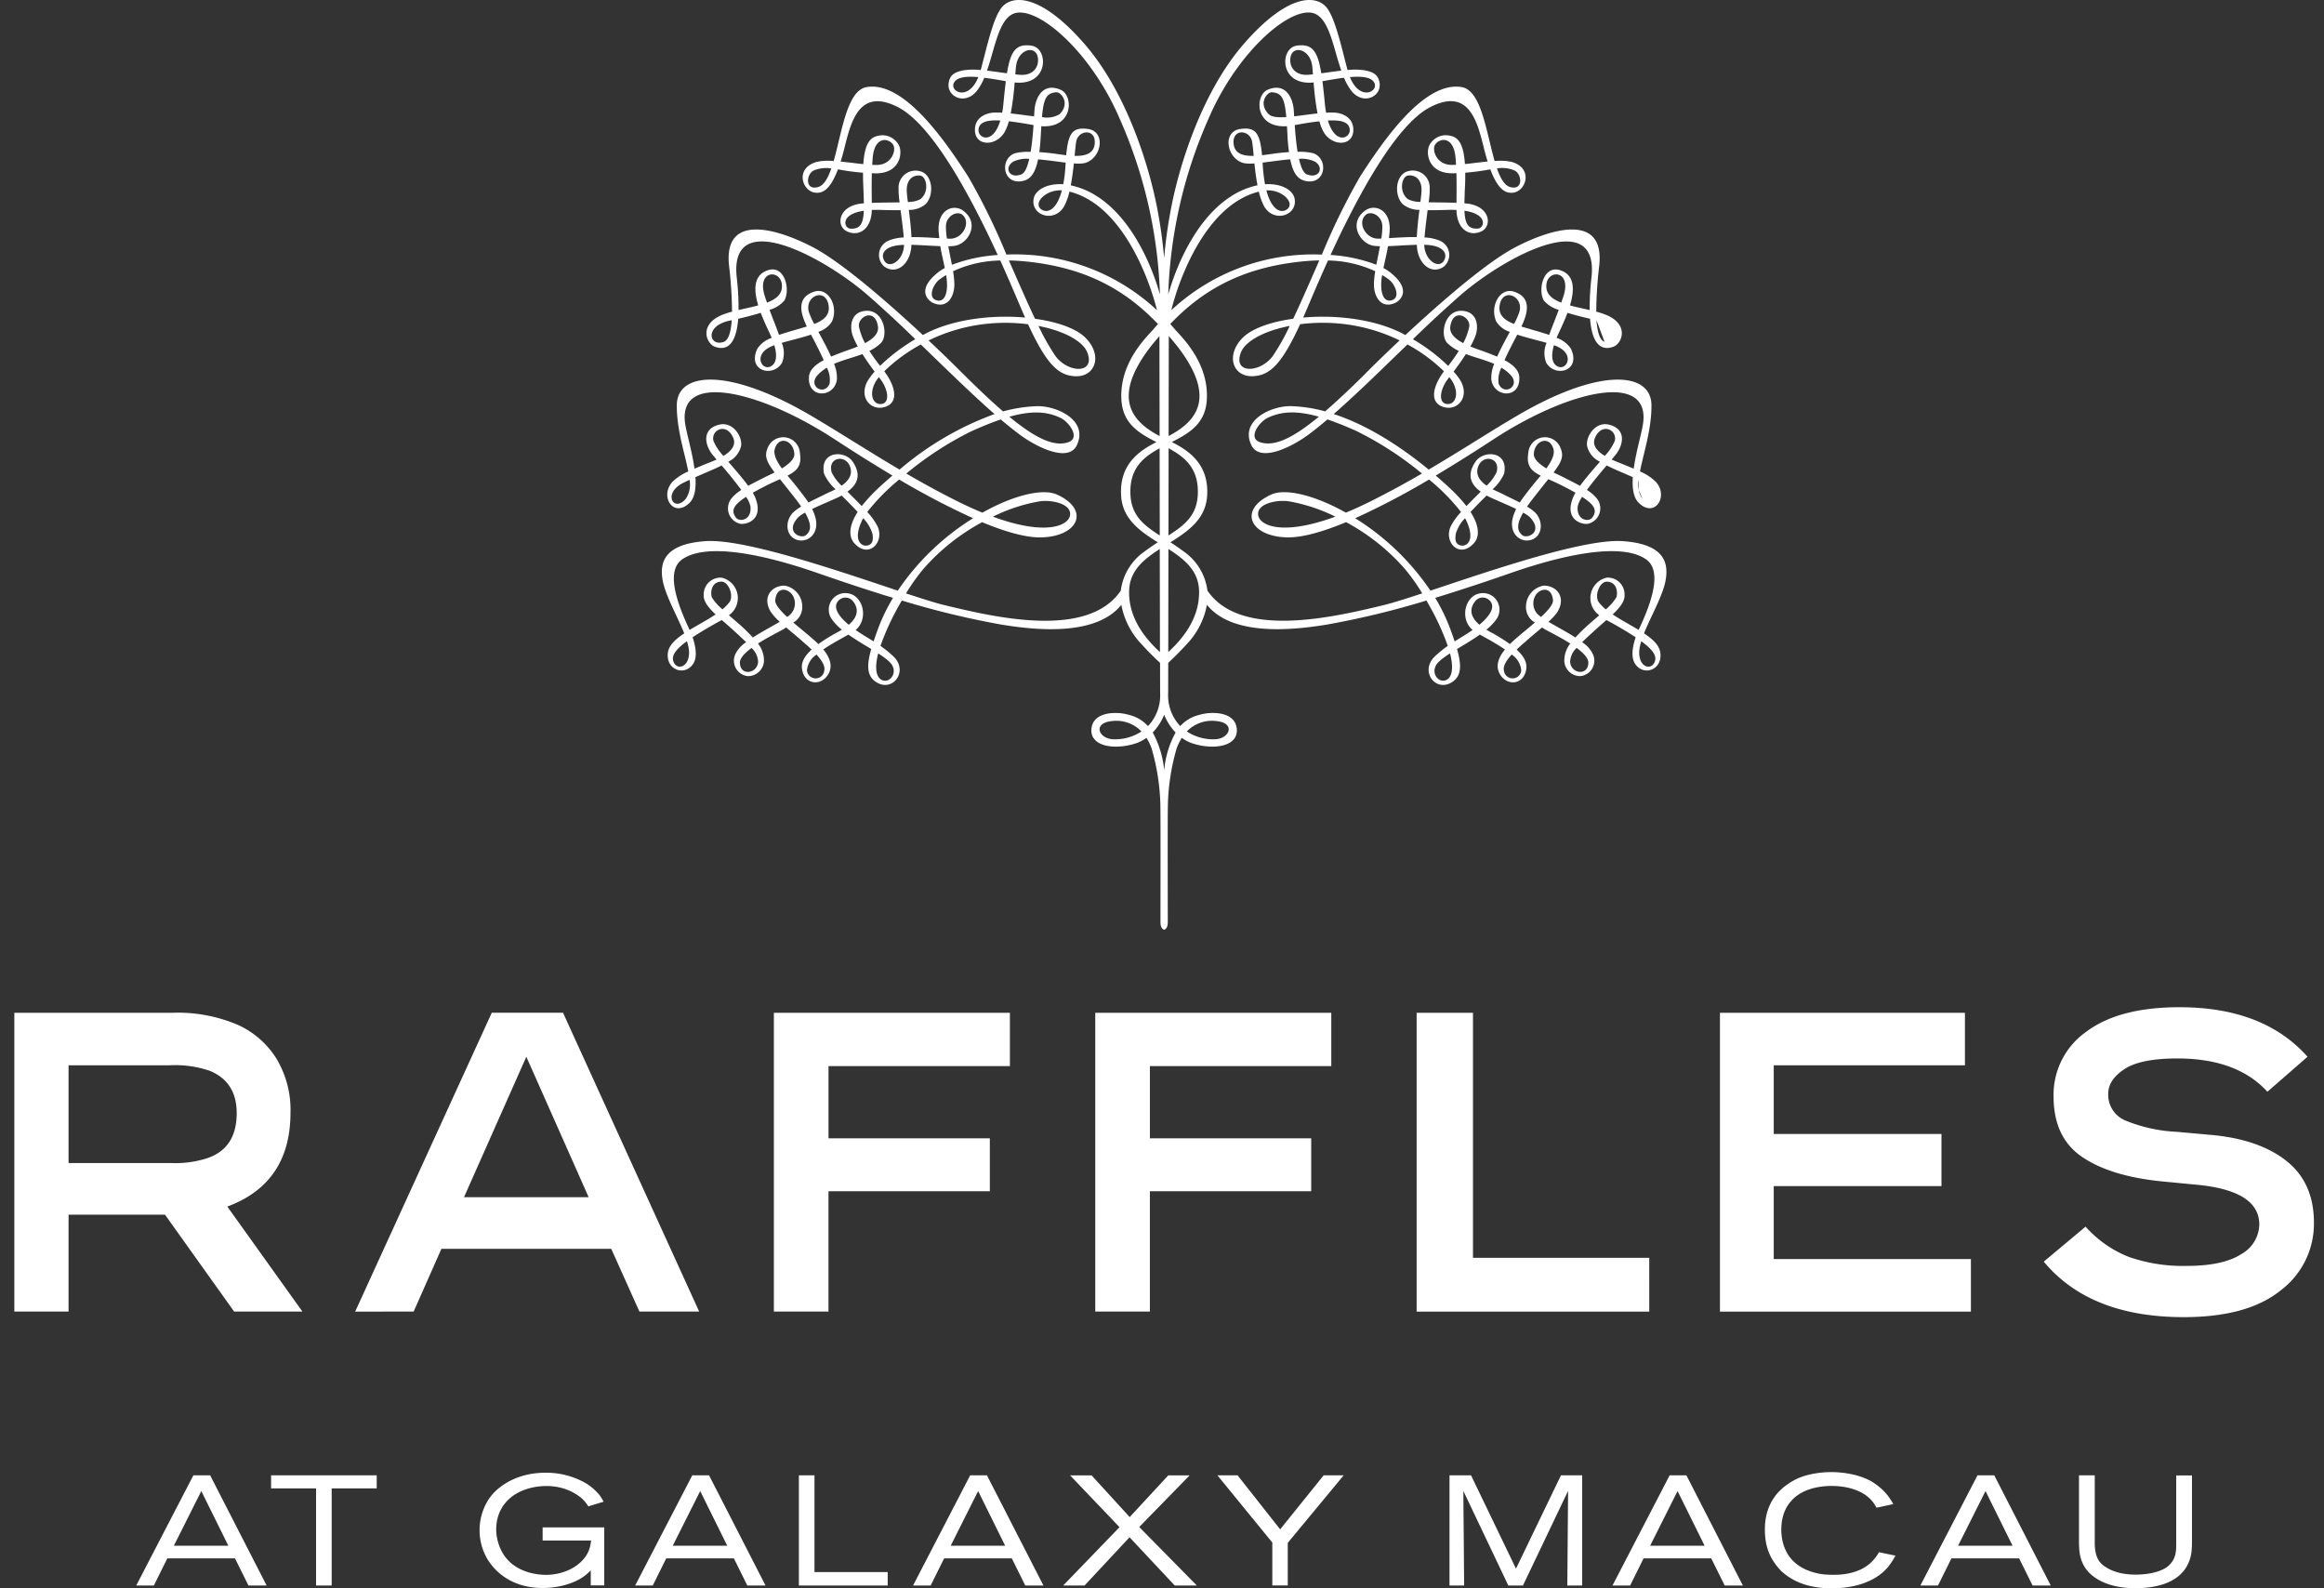 <svg width="120" height="82" viewBox="0 0 120 82" fill="none" xmlns="http://www.w3.org/2000/svg"><rect x="0" y="0" width="120" height="82" fill="#333333" stroke="none"/><g clip-path="url(#a)" fill-rule="evenodd" clip-rule="evenodd" fill="#fff"><path d="M74.467 30.291c3.112-1.038 7.445-2.483 9.327-2.353 2.166.15 2.374 1.133 2.207 2.038-.097.52-.396 1.155-.689 1.778-.152.324-.302.645-.423.944.444.295.781.605.839.98.141.92-.895 1.266-1.318.563-.19-.315-.125-.832.048-1.341a19 19 0 0 0-1.51-.888l-.178.156q-.247.212-.504.449l-.085.079c-.186.172-.346.32-.488.458.238.15.43.362.555.615a.805.805 0 0 1-.29 1.013.8.8 0 0 1-.359.124.82.82 0 0 1-.825-.763c-.009-.333.1-.658.308-.918-.365-.233-.762-.443-1.042-.592a6 6 0 0 1-.326-.178l-.04-.028-.049-.034c-.118.102-.239.203-.354.3-.18.151-.348.292-.472.407l-.037.032c-.108.093-.277.238-.45.404.516.473.536.805.487 1.064-.153.787-1.044.83-1.384.143-.198-.409-.016-.833.293-1.212a12 12 0 0 0-1-.603l-.294-.166c-.338.24-.71.464-1.058.672l-.122.073c.224.785.25 1.356-.217 1.682-.869.611-1.76-.542-.901-1.327q.301-.281.638-.517-.377-1.07-.938-2.057l-.16-.285a44 44 0 0 1-5.049 1.226c-2.717.466-5.174.378-6.287-1.005a4 4 0 0 1-.984 1.97c-.443.488-.81.838-1.014 1.028l-.004 1.567a2.3 2.3 0 0 0 .625 1.697c.259-.285.597-.485.971-.575.62-.194 1.837-.187 1.944.684.122.98-1.258 1.134-2.314.774a2 2 0 0 1-.52-.276 2.6 2.6 0 0 0-.273.56c-.262.903-.41 1.834-.444 2.774v.018c-.007.231-.018.592-.008 6.159.002.27-.104.373-.188.396-.086-.023-.191-.125-.19-.396.008-5.603-.001-5.932-.008-6.163v-.014a11.5 11.5 0 0 0-.445-2.774 2.7 2.7 0 0 0-.273-.56 2 2 0 0 1-.522.276c-1.052.36-2.433.206-2.312-.774.107-.87 1.324-.878 1.944-.684.375.09.713.29.972.575a2.3 2.3 0 0 0 .627-1.697s-.003-.596-.004-1.567c-.206-.19-.573-.54-1.016-1.027a4 4 0 0 1-.984-1.97c-1.112 1.382-3.571 1.47-6.286 1.004a44 44 0 0 1-5.048-1.226l-.021.036q-.073.124-.142.249a13 13 0 0 0-.94 2.057q.338.237.642.517c.86.785-.032 1.938-.901 1.327-.469-.326-.441-.897-.217-1.682l-.09-.054c-.357-.213-.74-.443-1.089-.69l-.264.147c-.32.178-.699.389-1.032.62.31.38.491.805.291 1.213-.337.686-1.227.644-1.38-.143-.05-.259-.032-.59.486-1.064a11 11 0 0 0-.429-.386l-.057-.05a16 16 0 0 0-.457-.393c-.12-.1-.247-.207-.371-.314l-.09.062c-.059.038-.177.1-.329.18-.28.148-.675.358-1.038.59.209.26.318.585.309.918a.824.824 0 0 1-.828.764.8.8 0 0 1-.647-1.138c.125-.252.317-.465.555-.614-.123-.12-.26-.248-.416-.393l-.156-.145q-.246-.224-.48-.428l-.203-.177a19 19 0 0 0-1.509.888c.173.509.238 1.026.047 1.341-.423.703-1.457.358-1.32-.564.059-.374.397-.684.84-.978-.12-.3-.271-.622-.423-.946-.292-.623-.59-1.257-.687-1.777-.168-.905.041-1.887 2.206-2.038 1.887-.13 6.24 1.323 9.351 2.361l.58.194a12.9 12.9 0 0 1 3.889-3.738 40 40 0 0 1-3.817-1.998c-.61.497-1.163 1.06-1.65 1.677q.335.345.55.777c.335.81-.493 1.652-1.223.825-.239-.27-.343-.79.18-1.605a25 25 0 0 0-.689-.71l-.14-.14c-.11.069-.373.183-.684.319-.266.116-.568.247-.838.378q.12.241.184.503c.171.779-.394 1.23-.924 1.102-.602-.147-.707-.937-.25-1.415q.193-.182.424-.314l-.045-.066-.117-.165c-.292-.38-.541-.692-.752-.956l-.182-.229-.083.038c-.22.099-.469.21-.743.354-.22.111-.406.212-.575.31q.073.123.129.255c.443 1.11-.41 1.39-.761 1.35a.814.814 0 0 1-.636-.952.8.8 0 0 1 .18-.377c.14-.166.308-.308.494-.421a23 23 0 0 0-1.016-1.265c-.267.135-.568.264-.884.4l-.469.203c.036.559-.027 1.05-.3 1.323-.837.825-1.575-.347-.877-1.09.234-.223.508-.402.807-.526a18 18 0 0 0-.198-.875c-.189-.776-.403-1.656-.394-2.55.019-1.733 2.675-1.949 6.91.533.732.43 1.463.882 2.214 1.348.765.473 1.55.96 2.378 1.448a15.9 15.9 0 0 1 4.904-2.868c-1.003-.876-2.098-1.936-3.196-3.001l-.61-.59a8.5 8.5 0 0 0-1.888 1.383c.557.739.774 1.586.065 1.832-.728.256-1.41-.466-.922-1.337q.157-.256.36-.477a15 15 0 0 1-.632-.906c-.2.075-.405.14-.611.204-.288.09-.578.182-.852.302.107.249.157.518.148.788-.1.957-1.51 1.047-1.445-.108.022-.387.371-.664.764-.873a25 25 0 0 0-.658-1.316c-.301.099-.63.186-.944.27-.198.052-.39.103-.567.154.14.326.145.694.016 1.025-.457.784-1.826.438-1.272-.73.18-.26.438-.455.737-.554a1 1 0 0 1-.04-.099l-.104-.225a13 13 0 0 1-.42-.967 16 16 0 0 1-1.164.305c-.118 1.492-.7 1.634-1.213 1.442-.427-.16-.817-1.1.313-1.612q.282-.12.581-.195a22 22 0 0 0-.157-2.398c-.282-2.743 2.537-1.861 4.303-.946 1.532.792 3.977 2.94 5.709 4.55q.048-.023.094-.05l.107-.057c1.454-.727 3.407-.943 5.077-.795q-.093-.206-.188-.43l-.164-.384c-.217-.51-.536-1.262-.93-2.132a6 6 0 0 0-2.439.555q.056.322.068.65c.007.68-.381 1.317-1.11.98-.224-.104-.9-.66.293-1.591a2 2 0 0 1 .323-.204q-.035-.17-.074-.345c-.056-.25-.113-.51-.16-.786a28 28 0 0 1-.68-.033c-.275-.015-.553-.03-.812-.036l-.002.06q-.002.053-.007.102c-.098.88-.782 1.394-1.391.96a.797.797 0 0 1 .206-1.33c.254-.107.526-.165.801-.171-.03-.391-.1-.916-.164-1.403v-.007a22 22 0 0 1-1.059-.014 6 6 0 0 0-.429.004v.027q-.001.068-.005.116c-.087.948-.748 1.238-1.305.948-.542-.283-.422-1.306.804-1.425l.037-.004.06-.006q-.004-.297-.02-.659l-.013-.356c-.01-.205-.01-.39-.01-.564a12 12 0 0 1-1.295-.174c-.426 1.131-.842 1.24-1.17 1.205-.682-.074-1.063-1.262.066-1.588.29-.063.589-.078.884-.046.09-.314.173-.66.257-1.01.311-1.297.64-2.67 1.44-2.807 1.9-.325 3.987 2.658 5.251 4.623a33.5 33.5 0 0 1 1.971 4.023 10.74 10.74 0 0 1 7.774 2.87c-.409-1.67-1.82-5.453-4.521-6.12a3 3 0 0 1-.27.753c-.497.88-1.74.485-1.575-.393.082-.437.677-.796 1.527-.74a7 7 0 0 0 .113-.948l.008-.114q0-.028.004-.055l-.424-.054a22 22 0 0 0-1-.116c-.17.829-.465 1.087-.903 1.136-.95.101-1.063-1.177-.292-1.45.265-.062.538-.087.81-.072.076-.452.12-.956.15-1.381q-.726-.135-1.275-.198a2.4 2.4 0 0 1-.24.594c-.469.736-1.563.696-1.51-.217.042-.697.776-.819.971-.825q.207-.008.434.006c.026-.136.046-.281.062-.444q.064-.677.127-1.182a20 20 0 0 0-1.113-.179q-.143.357-.372.664c-.62.788-1.577.305-1.466-.393.06-.398.27-.554.759-.654q.447-.065.896-.015c.055-.206.111-.426.169-.65.258-1.008.542-2.119.913-2.579.493-.613 1.918-.816 4.259 1.862 2.205 2.524 3.368 6.369 3.78 8.549q.24 1.255.35 2.53a24 24 0 0 1 .349-2.53c.41-2.18 1.574-6.025 3.779-8.549C66.58-.429 68.005-.226 68.499.387c.372.462.657 1.578.916 2.589.056.22.112.437.166.64.297-.034.598-.028.894.015.49.1.699.256.76.654.108.698-.846 1.18-1.467.393a3 3 0 0 1-.37-.664c-.358.044-.738.111-1.114.179q.064.506.128 1.182.02.223.062.444.226-.013.432-.006c.198.006.928.128.972.825.054.913-1.042.953-1.51.217a2.4 2.4 0 0 1-.24-.592q-.548.06-1.274.196c.029.424.073.929.148 1.38.273-.014.546.01.81.073.773.273.662 1.551-.29 1.45-.437-.05-.735-.307-.901-1.136-.33.027-.68.073-1.012.117l-.414.053.01.17q.03.476.114.947c.851-.056 1.444.303 1.528.74.166.878-1.077 1.273-1.576.393a3 3 0 0 1-.269-.752c-2.702.666-4.115 4.45-4.52 6.12a10.75 10.75 0 0 1 7.774-2.87 34 34 0 0 1 1.97-4.024c1.263-1.965 3.348-4.948 5.254-4.623.794.137 1.123 1.503 1.435 2.797.085.354.169.703.26 1.02.295-.032.593-.016.883.046 1.13.326.746 1.514.066 1.588-.33.035-.745-.074-1.172-1.205q-.642.122-1.295.174a12 12 0 0 1-.018.828q-.016.418-.024.75l.061.007.036.003c1.228.12 1.347 1.143.807 1.426-.56.29-1.221 0-1.307-.948q-.004-.04-.005-.095l-.001-.048a6 6 0 0 0-.43-.005l-.086.003c-.377.01-.696.018-.974.012l-.035.277a25 25 0 0 0-.127 1.133c.275.007.546.065.8.172a.794.794 0 0 1 .205 1.328c-.608.435-1.29-.078-1.39-.959a2 2 0 0 1-.008-.162 24 24 0 0 0-.815.036c-.232.013-.462.026-.677.033-.048.285-.108.553-.166.81l-.07.32q.171.088.325.205c1.192.93.517 1.487.294 1.59-.729.338-1.118-.3-1.108-.98q.009-.327.066-.65a6 6 0 0 0-2.439-.554 97 97 0 0 0-.935 2.142l-.16.374q-.078.184-.153.353l-.035.077c1.67-.148 3.624.069 5.076.795q.06.03.113.06l.089.048c1.734-1.61 4.177-3.759 5.711-4.551 1.763-.915 4.582-1.797 4.302.946q-.146 1.195-.157 2.398.297.074.58.195c1.13.512.742 1.452.313 1.612-.511.192-1.094.05-1.213-1.442a16 16 0 0 1-1.165-.305c-.135.36-.293.698-.413.956l-.109.236-.023.057-.016.042c.298.1.556.294.735.553.554 1.169-.815 1.515-1.271.73a1.34 1.34 0 0 1 .017-1.024c-.177-.051-.37-.102-.567-.154-.316-.084-.645-.171-.947-.27l-.028.054c-.192.367-.435.83-.63 1.262.392.209.742.486.764.873.065 1.155-1.341 1.065-1.446.108a1.9 1.9 0 0 1 .15-.788c-.275-.12-.564-.211-.852-.302a12 12 0 0 1-.61-.204c-.21.328-.439.646-.634.906q.206.218.362.477c.489.87-.194 1.593-.923 1.337-.709-.246-.492-1.093.064-1.83a8.4 8.4 0 0 0-1.886-1.386l-.559.54c-1.115 1.082-2.23 2.163-3.248 3.052 1.869.61 3.62 1.811 4.904 2.868a121 121 0 0 0 2.377-1.448c.75-.466 1.481-.919 2.213-1.348 4.237-2.482 6.893-2.266 6.912-.534.008.892-.204 1.77-.392 2.545-.076.312-.148.608-.2.881.3.124.575.302.81.527.693.742-.044 1.914-.88 1.089-.272-.274-.335-.764-.302-1.323q-.247-.109-.486-.212a16 16 0 0 1-.863-.39c-.317.372-.715.847-1.02 1.264.188.111.355.254.496.421a.816.816 0 0 1-.455 1.328c-.352.04-1.206-.238-.76-1.35q.054-.132.13-.254a14 14 0 0 0-1.345-.675l-.06-.026q-.101.128-.219.274c-.201.254-.438.552-.714.91q-.053.071-.096.134l-.069.098q.233.13.426.313c.458.479.353 1.268-.25 1.415-.528.129-1.093-.323-.923-1.102a2.3 2.3 0 0 1 .186-.503c-.27-.13-.571-.261-.837-.377-.312-.136-.576-.25-.688-.32l-.133.134a23 23 0 0 0-.697.717c.523.815.42 1.334.18 1.604-.729.827-1.556-.014-1.22-.825.141-.286.327-.547.548-.777a10.6 10.6 0 0 0-1.65-1.677 40 40 0 0 1-3.815 1.998 12.9 12.9 0 0 1 3.886 3.738zm.703-2.731c-.062.38.021.56.284.606.245.044.767-.218.244-1.322a1 1 0 0 0-.051-.09 1.94 1.94 0 0 0-.478.806m2.108-3.183c.216-.773-.733-.942-.958-.27-.142.425.115.739.442.966a2.3 2.3 0 0 0 .516-.696m1.325 3.251c.248.212 1.106-.146.41-.91q-.163-.152-.363-.252c-.415.71-.25.987-.047 1.162m.597-4.2c-.017.274.298.542.647.755.266-.367.451-.727.363-1.015-.215-.698-.965-.432-1.01.26m2.266 2.715c-.074.709.564.837.758.572.256-.355.125-.643-.53-1.063a1.4 1.4 0 0 0-.228.49m.895-3.541c-.17.394.125.705.504.935a2.6 2.6 0 0 0 .518-.781c.128-.566-.676-.959-1.022-.154m2.455 3.16a1.3 1.3 0 0 1-.202-.474zm-.202-.474a1.3 1.3 0 0 1 .004-.515zm.004-.515.056.027zm.056.027q.137.065.271.133zm.142-2.783c.55-2.845-3.584-1.923-7.354.444-.096.06-.248.159-.447.288a87 87 0 0 1-2.88 1.804c.302.259.576.504.804.722q.424.397.781.854c.242-.251.5-.507.74-.746-.37-.263-.817-.742-.272-1.545.415-.614 1.718-.56 1.478.616-.138.309-.34.583-.594.806.123.064.242.117.34.16.08.037.146.067.189.09.067.036.175.089.306.153.166.08.368.178.569.282.134-.21.28-.398.41-.565q.068-.087.127-.166c.114-.146.245-.303.38-.464l.16-.194c-.502-.254-.743-.512-.637-1.18a.865.865 0 0 1 .73-.792.86.86 0 0 1 .931.54c.178.425.072.698-.357 1.268.113.058.219.108.303.147.072.034.13.061.163.08l.219.11c.223.114.458.232.678.355.263-.36.607-.757.926-1.126l.104-.12a1.2 1.2 0 0 1-.665-.822c-.065-.51.443-1.239 1.096-1.099.84.177.858.881.436 1.491-.028.038-.094.117-.182.223l-.079.095c.193.088.376.16.506.21q.076.029.123.049l.264.11.245.102c.072-.518.2-1.059.31-1.517.06-.251.113-.478.149-.663m-1.966-4.37c-.258-.09-.373-.543-.414-1.117zm-.414-1.117q.066.013.13.028zm-7.67 3.034c-.406.522-.532 1.262-.033 1.296.415.028.629-.516.271-1.154a2 2 0 0 0-.166-.234c-.025.03-.053.065-.071.092m.787-1.849c.143-.264.247-.547.31-.84.097-.504-.826-1.022-.976-.023-.056.37.263.65.666.863m1.83 2.1c.28.637 1.131.131.633-.436a2.2 2.2 0 0 0-.492-.397 1.4 1.4 0 0 0-.141.834m.794-3.09q.172-.309.283-.645c.208-.796-.86-1.248-1.021-.338-.094.527.256.794.738.984m2.26 2.196c.44.207.859-.553.076-.98a2 2 0 0 0-.275-.12c-.169.578-.096.96.2 1.1m.23-3.452q.034-.09.064-.185c.462-1.443-1-1.394-.881-.402.044.36.348.58.765.74zm1.509-1.153c.398-3.661-4.433-1.096-6.755.912a67 67 0 0 0-2.466 2.284 9.4 9.4 0 0 1 1.82 1.379q.294-.373.549-.774a2.2 2.2 0 0 1-.59-.403c-.399-.404-.16-1.68.717-1.669.823.014.923.786.727 1.309a4 4 0 0 1-.255.533c.195.08.39.15.558.208.13.046.244.085.327.12l.036.014c.13.05.29.11.46.183.18-.404.41-.83.62-1.216l.035-.065a1.27 1.27 0 0 1-.704-.54c-.342-.778.188-1.764.912-1.535.966.304.684 1.154.423 1.73l-.034.071q.132.04.268.079.156.044.308.092l.157.045c.195.056.446.129.701.217q.106-.29.237-.623.124-.317.257-.671a1.6 1.6 0 0 1-.764-.473c-.348-.588.003-2.016 1.01-1.503.594.304.55 1.027.336 1.746.236.066.487.122.736.177q.142.03.28.063-.005-.849.094-1.69M76.32 11.8c-.53.042-.677-.277-.702-.921 1.244.184 1.022.896.702.921m1.684-2.136c.672.163.578-.701.185-.869a1.64 1.64 0 0 0-.894-.1c.182.518.398.897.709.969M71.92 15.48c.38-.162.12-.817-.23-1.068a5 5 0 0 0-.32-.213l-.012.06-.014.078c-.108.87.143 1.325.576 1.143m-1.379-4.401c-.476.367-.055 1.261.64 1.242l.09-.003.054-.003a4 4 0 0 0 .052-.647c-.014-.513-.555-.804-.836-.59m2.16-.795c.2.098.42.146.643.139.024-.193.044-.37.055-.508.047-.713-.392-.904-.706-.85-.317.054-.48.84.008 1.22m1.913 3.039c.067-.226-.055-.544-.685-.653a3 3 0 0 0-.39-.031c.029.88.884 1.341 1.075.684m2-5.708c-.34-1.36-.773-3.101-2.754-2.09-1.834.939-3.856 4.81-5.157 7.637.809.05 1.606.22 2.364.506q.041-.216.087-.436.053-.264.102-.52a4 4 0 0 1-.302-.02c-.717-.087-1.365-1.16-.468-1.82.49-.36 1.292-.064 1.272.97a4 4 0 0 1-.025.324l-.013.128h.005c.435-.028.952-.06 1.433-.055.017-.44.077-.948.135-1.406a1.32 1.32 0 0 1-.863-.293c-.473-.475-.379-1.582.326-1.714a.874.874 0 0 1 1.065.794q.015.415-.053.824.216.005.449.006c.322.004.662.008.989.022l.002-.274c.003-.36.007-.797-.006-1.26l-.061.004q-.05.004-.104.005c-1.28.023-1.431-1.027-1.236-1.438a.96.96 0 0 1 1.086-.5c.363.076.682.327.754 1.461q.254-.026.527-.06.323-.039.646-.071a13 13 0 0 1-.19-.68zm-1.727.896c.086.004.188.002.295-.002a6 6 0 0 0-.026-.369c-.096-1.132-.82-1.022-1.051-.676-.176.262.048 1.004.782 1.047m-8.431 2.295c-.289.216-.79.08-1.066-.978.843-.043 1.492.664 1.066.978m1.02-1.805c.62.25.92-.335.427-.654a1.6 1.6 0 0 0-.83-.145c.094.41.222.724.403.799m2.218-2.32c.046.46-.75.813-1.126-.458.692-.037 1.087.08 1.126.457m1.25-2.44c.3.462-.715 1.04-1.241-.26.59-.047 1.067-.009 1.24.26m-20.426-.26c-.59-.047-1.068-.009-1.24.26-.302.462.713 1.04 1.24-.26m1.134 2.242c-.691-.037-1.087.082-1.124.457-.048.462.746.814 1.124-.457m.667 2.124c-.497.32-.195.904.425.654.18-.075.31-.388.403-.799a1.6 1.6 0 0 0-.828.145m2.512 1.48c-.846-.042-1.493.665-1.067.979.289.216.79.08 1.067-.978m-12.8-1.031c-.392.168-.486 1.032.185.869.313-.072.53-.45.71-.968a1.65 1.65 0 0 0-.895.1m2.572 2.084c-1.244.184-1.023.896-.702.921.53.042.677-.277.702-.92m1.69 1.793c-.633.108-.753.426-.687.652.191.657 1.047.196 1.077-.684q-.196.002-.39.031m1.236-3.605c-.314-.055-.752.136-.705.849.01.137.029.315.053.508.223.007.443-.04.642-.139.489-.38.325-1.165.01-1.218m1.001 5.346c-.346.25-.609.906-.229 1.069.433.181.685-.275.574-1.144a1 1 0 0 0-.022-.138c-.13.078-.238.153-.323.213m1.152-3.333c-.285-.215-.824.076-.838.589q-.001.325.053.646l.051.003.091.004c.694.02 1.12-.874.643-1.242m-.615 2.158q.045.217.086.431a8.1 8.1 0 0 1 2.367-.506c-1.303-2.827-3.324-6.698-5.158-7.636-1.982-1.012-2.414.727-2.752 2.087l-.012.047q-.097.378-.19.68c.212.02.43.045.643.07q.273.034.527.06c.074-1.134.392-1.385.757-1.461a.96.96 0 0 1 1.087.5c.195.411.044 1.46-1.239 1.438l-.104-.005-.06-.004c-.013.459-.009.891-.005 1.25l.002.284c.327-.013.666-.018.988-.021l.448-.007a4.7 4.7 0 0 1-.053-.823.88.88 0 0 1 .692-.796.9.9 0 0 1 .374.001c.705.132.797 1.24.326 1.714a1.3 1.3 0 0 1-.863.293c.057.458.118.966.135 1.406.48-.006.994.027 1.43.054l.01.001-.01-.089a4 4 0 0 1-.03-.362c-.021-1.035.782-1.33 1.27-.97.898.659.251 1.732-.466 1.82q-.136.015-.303.02zm-4.004-5.097q-.014.182-.024.369c.106.004.21.006.296.002.732-.043.957-.785.781-1.047-.233-.346-.953-.456-1.053.676m-7.409 8.417c-1.302.285-1.027 1.358-.283 1.09.258-.092.375-.544.413-1.118a2 2 0 0 0-.13.027m2.716-1.676c.12-.992-1.341-1.04-.88.402.038.117.076.226.116.338.417-.16.72-.38.764-.74m-.663 3.06c-.782.426-.363 1.186.078.979.294-.14.368-.521.198-1.1a3 3 0 0 0-.276.12m3.075-2.2c-.164-.91-1.227-.458-1.022.338q.111.337.286.646c.481-.19.83-.457.736-.984m-.576 3.638c-.5.566.354 1.072.63.436a1.35 1.35 0 0 0-.141-.834 2.2 2.2 0 0 0-.49.398m3.13-2.527c-.153-1-1.076-.482-.98.021q.098.443.312.841c.403-.213.72-.493.667-.863m-.12 2.853c-.358.638-.143 1.182.272 1.154.499-.034.371-.774-.034-1.296l-.07-.092a2 2 0 0 0-.169.234m-.32-1.589c.185.293.382.555.549.772a9.7 9.7 0 0 1 1.82-1.377 62 62 0 0 0-2.467-2.284c-2.321-2.008-7.152-4.573-6.753-.912q.1.841.093 1.69l.292-.066c.245-.054.493-.109.725-.173-.215-.72-.257-1.443.335-1.747 1.006-.513 1.357.916 1.01 1.503a1.57 1.57 0 0 1-.761.473q.124.332.241.632.14.355.25.663c.257-.09.51-.162.705-.219l.152-.044.299-.089q.139-.039.277-.082l-.013-.028-.02-.043c-.26-.576-.543-1.426.424-1.73.725-.228 1.254.758.912 1.536-.162.259-.413.45-.705.54l.025.045c.213.392.448.825.632 1.235.15-.065.295-.12.415-.166l.078-.03c.084-.035.195-.074.324-.12.168-.058.365-.127.562-.208a4 4 0 0 1-.255-.534c-.195-.523-.096-1.295.727-1.308.875-.012 1.118 1.265.718 1.668a2.2 2.2 0 0 1-.59.403m-9.622 6.816c-1.075.55-.477 1.536.132.83a1.3 1.3 0 0 0 .2-.99q-.168.078-.332.16m2.588-2.331c-.349-.805-1.152-.412-1.022.154.123.29.299.556.519.783.375-.232.673-.543.503-.937m.664 3.05c-.652.42-.786.708-.529 1.063.194.265.832.137.756-.572a1.4 1.4 0 0 0-.227-.49m2.494-2.223c-.046-.693-.795-.96-1.009-.26-.088.287.096.647.364 1.014.347-.213.661-.481.645-.754m.188 3.289c-.696.764.162 1.122.41.91.203-.175.368-.452-.047-1.162q-.2.099-.363.252m1.736-2.341c.126.263.301.499.515.696.329-.227.584-.541.443-.966-.226-.672-1.175-.503-.958.27m1.824 3.79c.26-.046.345-.227.285-.607a2 2 0 0 0-.478-.806 1 1 0 0 0-.05.09c-.525 1.104-.004 1.366.242 1.322m-.268-2.038q.36-.457.781-.854c.229-.218.503-.463.805-.723a85 85 0 0 1-2.871-1.798 32 32 0 0 0-.456-.293c-3.77-2.367-7.906-3.289-7.353-.444.036.184.089.408.148.657.109.46.238 1.003.31 1.523l.233-.097q.147-.06.275-.116l.115-.045c.132-.05.32-.123.516-.214a9 9 0 0 1-.262-.317c-.421-.61-.403-1.314.435-1.49.656-.14 1.161.588 1.097 1.098a1.21 1.21 0 0 1-.664.822l.106.122c.318.369.661.764.922 1.124.218-.122.45-.24.672-.35l.225-.115.157-.077c.086-.04.194-.09.31-.15-.426-.57-.533-.843-.358-1.268a.865.865 0 0 1 .931-.54.86.86 0 0 1 .732.791c.108.67-.138.927-.639 1.181l.153.183c.137.165.272.325.388.475q.063.085.137.179c.127.163.27.347.402.552.2-.104.4-.202.566-.282.131-.064.24-.117.306-.152.041-.023.103-.05.178-.084.1-.045.223-.1.351-.167a2.4 2.4 0 0 1-.594-.806c-.238-1.176 1.063-1.23 1.481-.616.544.803.095 1.282-.273 1.545.241.239.498.495.738.746m-9.028 6.975c-.56.41-.76.71-.717.954.094.569.836.48.83-.388a2 2 0 0 0-.113-.566m1.291-2.26q.224.351.544.615.197-.16.356-.36c.252-.332-.04-1.088-.42-1.07-.538.021-.558.605-.48.816m1.446 3.373c.011.71.92.562.94-.065a1.04 1.04 0 0 0-.339-.7c-.346.256-.607.525-.601.765m2.458-2.378.02-.014a.804.804 0 0 0 .282-1.023c-.2-.424-.863-.581-.935.183-.02.208.246.525.614.867zm1.752 3.07a.45.45 0 0 0 .146-.288c.06-.237-.144-.544-.399-.827a1.09 1.09 0 0 0-.494.823.45.45 0 0 0 .747.293m.94-3.955c-.375.302-.164.77.47 1.3.617-.525.42-.975.203-1.235a.494.494 0 0 0-.673-.065m2.758 3.879a.53.53 0 0 0 0-.384c-.058-.22-.365-.457-.767-.716-.339 1.322.234 1.494.507 1.381a.52.52 0 0 0 .26-.281m-1.004-1.721q.086-.261.19-.547a9.6 9.6 0 0 1 .812-1.7c-1.335-.408-2.656-.85-3.93-1.294-3.305-1.143-5.849-1.47-6.953-.696-.698.487-.532 1.708.347 3.57l.014.032q.008.022.019.042.236-.142.485-.282c.293-.167.589-.337.856-.517-.376-.355-.636-.681-.614-1.017a.87.87 0 0 1 .924-.882 1.08 1.08 0 0 1 .76 1.46c-.077.194-.21.361-.38.482.123.108.245.213.354.307.153.132.28.242.353.31.208.197.381.37.528.53.293-.187.617-.37.916-.539.169-.095.33-.185.474-.27a3 3 0 0 1-.455-.497c-.475-.76.018-1.377.708-1.37a1.095 1.095 0 0 1 .907 1.044.93.93 0 0 1-.46.862c.163.14.332.28.498.417.22.183.432.36.61.52l.062.058.122.116a9 9 0 0 1 1.023-.63q.1-.058.191-.114a2.6 2.6 0 0 1-.55-.585.857.857 0 0 1 .42-1.247.85.85 0 0 1 .492-.035c.73.143 1.013 1.267.386 1.853l-.019.017q-.01.006-.017.014.19.132.41.27l.308.189zm3.713-1.859c2.48.596 7.343 1.764 9.051-.763a2.9 2.9 0 0 1 1.257-2.041c.221-.167.44-.313.652-.451-.92-.58-1.81-1.196-1.891-2.38-.114-1.646.938-2.348 1.822-2.796-.891-.452-1.74-.94-1.81-2.192-.094-1.727 1.034-2.956 1.525-3.49l.16-.178.134-.156.069-.078c-1.806-1.9-3.93-2.958-6.921-3.24q-.408-.037-.775-.042l.21.477c.39.892.776 1.77 1.139 2.534 1.175.16 2.152.511 2.62.995.894.916.482 2.03-.565 1.97-.848-.048-1.45-.596-2.415-2.683a9.3 9.3 0 0 0-2.451.015 9 9 0 0 0-2.685.821 79 79 0 0 1 1.615 1.56c.854.853 1.587 1.55 2.23 2.104a7.5 7.5 0 0 1 1.762-.27c1.01-.022 2.648.723 2.053 2.003-.435.938-2.086.11-2.966-.543q-.462-.347-.968-.775c-.452.153-.958.356-1.543.622a17.2 17.2 0 0 0-3.334 2.172c.81.47 1.66.94 2.574 1.398.487.244.936.448 1.355.62 1.61-.904 3.113-1.266 3.85-.934 1.713.778 1.124 2.143-.772 2.21-.81.03-1.905-.291-3.092-.784a10.9 10.9 0 0 0-3.007 2.384 10 10 0 0 0-.922 1.293c.84.277 1.535.496 1.97.602zm4.865-5.373a8.8 8.8 0 0 0-2.418.794c2.724 1 3.899.47 3.982-.074.086-.578-.89-.806-1.564-.72m1.05-4.318c-.657-.303-1.409-.388-2.618-.048 1.374 1.134 2.303 1.55 3.025 1.322.672-.214.057-1.064-.407-1.274m1.405-3.372c-.229-.578-1.206-1.11-2.519-1.363q.376.804.867 1.54c.648.901 2.095.957 1.652-.177m3.602-.696c-.126.149-.251.298-.375.458-1.925 2.54-.996 3.77.508 4.56l-.01-5.165q-.06.074-.123.147m-1.376 7.81c-.03 1.25.63 1.77 1.517 2.34l-.003-1.49-.005-3.01c-.793.43-1.48.966-1.51 2.16m1.517 3.039c-.82.529-1.542 1.107-1.58 2.131-.05 1.416.822 2.486 1.59 3.191 0-1.373-.005-3.278-.01-5.322m-4.6-18.776c.479.102.934.29 1.345.556 1.71 1.077 2.775 3.35 3.265 5.077a24.3 24.3 0 0 0-2.07-9.053C56.28 2.534 53.395.145 52.265.737c-.528.276-.772 1.127-1.025 2.011-.087.303-.175.61-.276.899.237.027.479.061.717.094q.158.023.313.043c.188-1.161.473-1.542 1.271-1.426.887.127.908 2.089-.874 1.899q-.056.805-.202 1.6c.228.023.46.054.688.084q.267.037.518.066l.02-.328c.056-.676.452-1.428 1.349-1.045.677.287.674 1.996-.998 1.882q-.005.16-.017.338l-.007.11q-.025.51-.078.889.298.02.632.059.148.018.315.043.215.031.442.06c.107-1.16.335-1.462 1.124-1.356.955.132.705 1.553-.196 1.766q-.266.04-.532.01c-.039.364-.09.76-.16 1.132m.208-1.607-.009.088c.541.013 1.007-.11 1.04-.66.047-.763-.85-.685-.96-.075a11 11 0 0 0-.071.647m-.949-3.196c-.51.035-.66.305-.745 1.281.311.065.636.011.91-.15.559-.56.082-1.146-.165-1.13m-2.115-1.027-.008.1.083.009.16.015c.748.056 1.03-.5.903-.97-.155-.554-1.011-.348-1.11.546-.01.084-.018.187-.028.3m4.971 33.49c-.954.096-.712.85.01.935a2.48 2.48 0 0 0 1.525-.4 1.8 1.8 0 0 0-1.535-.535m5.402.936c.725-.085.967-.84.012-.936a1.8 1.8 0 0 0-1.537.535c.452.295.987.436 1.525.4m-2.694 1.622c.056-.69.257-1.36.59-1.966a2.9 2.9 0 0 1-.59-.918 2.9 2.9 0 0 1-.592.916c.333.607.535 1.277.592 1.968M67.955.736c-1.129-.592-4.014 1.798-5.562 5.41a24.3 24.3 0 0 0-2.07 9.053c.491-1.726 1.553-4 3.264-5.077.41-.266.866-.454 1.344-.556-.07-.372-.122-.768-.159-1.131q-.267.03-.533-.01c-.901-.214-1.15-1.635-.195-1.767.788-.106 1.013.196 1.123 1.357q.233-.029.449-.061l.308-.043c.22-.027.434-.045.634-.059a9 9 0 0 1-.08-.89l-.011-.194-.014-.253c-1.67.114-1.674-1.594-.997-1.881.896-.383 1.292.368 1.348 1.045l.021.327q.251-.03.518-.066c.227-.03.46-.06.688-.084a14 14 0 0 1-.202-1.6c-1.78.19-1.76-1.772-.875-1.898.796-.116 1.083.264 1.27 1.425l.3-.04c.243-.034.492-.069.734-.097a16 16 0 0 1-.281-.912c-.253-.88-.496-1.723-1.022-1.998m-.248 3.11.089-.01-.02-.223-.015-.177c-.098-.894-.957-1.1-1.11-.546-.128.47.153 1.026.903.97zM65.51 5.894c.152.154.488.177.908.15-.085-.976-.236-1.246-.743-1.28-.247-.016-.726.57-.165 1.13m-1.815 1.493c.032.55.498.673 1.039.66l-.01-.111a9 9 0 0 0-.071-.624c-.11-.61-1.005-.688-.959.075m-3.27 10.047-.073-.088-.004 1.851-.006 3.314c1.506-.79 2.434-2.02.507-4.56-.14-.181-.281-.348-.423-.517m-.091 10.21c.888-.571 1.547-1.09 1.517-2.341-.03-1.19-.717-1.73-1.51-2.16zm-.008 4.107c0 .708-.002 1.355-.003 1.913.766-.705 1.64-1.775 1.59-3.19-.038-1.025-.76-1.603-1.581-2.132zm11.068-.497.073-.018c.433-.106 1.128-.325 1.97-.602a10 10 0 0 0-.923-1.293 10.9 10.9 0 0 0-3.008-2.384c-1.187.493-2.282.814-3.093.785-1.895-.068-2.483-1.432-.772-2.21.736-.333 2.239.029 3.853.934a20 20 0 0 0 1.35-.62 47 47 0 0 0 2.579-1.399 17.3 17.3 0 0 0-3.336-2.171 17 17 0 0 0-1.544-.623c-.335.284-.66.546-.966.776-.88.652-2.53 1.48-2.968.542-.595-1.28 1.044-2.025 2.054-2.003.596.02 1.187.11 1.762.27a42 42 0 0 0 2.23-2.104c.242-.243.837-.829 1.615-1.56a9 9 0 0 0-2.685-.82 9.3 9.3 0 0 0-2.452-.016c-.962 2.087-1.567 2.636-2.415 2.683-1.047.06-1.457-1.053-.565-1.97.47-.483 1.448-.834 2.622-.994.373-.789.771-1.698 1.174-2.617l.173-.395c-.247.004-.5.017-.775.042-2.989.282-5.112 1.34-6.92 3.24l.033.037q.085.095.17.197.06.07.16.178c.491.535 1.62 1.764 1.525 3.49-.07 1.252-.918 1.74-1.81 2.192.884.448 1.938 1.15 1.824 2.797-.084 1.183-.973 1.8-1.894 2.38.214.137.43.283.653.45a2.9 2.9 0 0 1 1.257 2.041c1.706 2.525 6.565 1.36 9.049.765m-5.665-12.887q.493-.736.865-1.54c-1.314.252-2.288.784-2.517 1.362-.443 1.134 1.005 1.078 1.652.178m-.655 4.468c.723.228 1.649-.189 3.026-1.322-1.21-.34-1.962-.255-2.62.047-.463.211-1.078 1.06-.406 1.275m-.107 3.764c.084.545 1.259 1.075 3.984.074a8.8 8.8 0 0 0-2.42-.794c-.673-.086-1.65.142-1.564.72m9.138 8.233a.52.52 0 0 0 .26.281c.276.113.846-.059.507-1.381-.403.26-.708.495-.767.716a.53.53 0 0 0 0 .384m2.084-3.814c-.218.26-.413.71.2 1.235.637-.53.85-.998.474-1.3a.494.494 0 0 0-.674.065m2.217 3.888a.45.45 0 0 0 .144-.29 1.09 1.09 0 0 0-.494-.823c-.255.283-.46.59-.4.827a.45.45 0 0 0 .75.286m1.137-3.078.031.023c.367-.342.636-.659.615-.867-.073-.764-.736-.607-.935-.183a.803.803 0 0 0 .283 1.023zm1.53 2.323c.02.627.928.775.942.065.002-.24-.258-.509-.604-.765-.2.18-.321.432-.337.7M82.56 31.1q.16.199.355.36.321-.264.543-.615c.08-.21.061-.794-.477-.815-.383-.018-.676.738-.42 1.07m2.079 2.571c-.007.868.733.957.83.388.041-.244-.162-.543-.72-.954a2 2 0 0 0-.11.566m-.019-1.172.024-.053c.878-1.862 1.044-3.083.347-3.57-1.102-.774-3.652-.447-6.955.696a108 108 0 0 1-3.929 1.294 9.7 9.7 0 0 1 .812 1.7q.104.285.19.547l.517-.318q.219-.138.411-.27a.2.2 0 0 1-.036-.031c-.629-.587-.345-1.71.385-1.853a.85.85 0 0 1 1.038.805.86.86 0 0 1-.126.477 2.6 2.6 0 0 1-.55.585q.089.056.193.113.532.281 1.02.63.091-.087.185-.173c.182-.164.4-.346.626-.533.16-.133.324-.27.481-.404a.92.92 0 0 1-.458-.862 1.1 1.1 0 0 1 .908-1.044c.688-.007 1.18.61.706 1.37q-.198.276-.455.497.215.125.466.266c.302.17.629.354.923.543.148-.16.32-.333.53-.53.076-.072.215-.192.38-.335l.325-.282a1.084 1.084 0 0 1 .382-1.942.865.865 0 0 1 .923.881c.023.336-.238.662-.613 1.018.269.181.566.351.86.519q.246.14.481.28zm-70.36 22.135c.512.845.769 1.821.738 2.81q0 3.636-3.261 4.848l3.878 5.421H12.09l-3.57-5.002H3.54v5.002H.74V52.287h8.155a7.9 7.9 0 0 1 3.371.617c.821.367 1.515.97 1.995 1.73m-5.455 5.41a5.4 5.4 0 0 0 1.874-.242q1.542-.507 1.542-2.337 0-1.608-1.388-2.181a5.5 5.5 0 0 0-2.05-.287H3.54v5.047zm9.533 7.67 7.053-15.428h3.68l7.03 15.427h-3.085l-1.455-3.24h-8.77l-1.433 3.24zm8.838-13.157-3.218 7.25h6.436zm24.969-2.27H39.959v15.426h2.82V61.5h8.331v-2.733h-8.33V55.04h9.366zm16.595 0H56.554v15.426h2.82V61.5h8.331v-2.733h-8.33V55.04h9.366zm16.418 12.65h-9.102v-12.65h-2.909v15.427H85.16zm16.609.066H91.587v-3.769h8.661v-2.689h-8.661v-3.548h9.873v-2.71H88.81v15.427h12.958zm17.272.07c.297-.604.447-1.27.44-1.944q0-2.07-1.421-3.195t-3.912-1.344l-1.719-.155a8 8 0 0 1-2.678-.584 1.44 1.44 0 0 1-.893-1.377q0-.727.838-1.278.837-.552 2.733-.551 3.084 0 4.65 1.719l2.072-1.807Q116.879 52 112.538 52q-3.13 0-4.815 1.267a3.97 3.97 0 0 0-1.686 3.34q-.001 2.116 1.465 3.117 1.465 1.003 4.132 1.268l1.83.176q3.195.31 3.195 2.05a1.79 1.79 0 0 1-.936 1.531q-.938.606-2.81.606a8.5 8.5 0 0 1-2.987-.463 5.86 5.86 0 0 1-2.237-1.564l-2.159 1.807Q107.91 68 112.758 68q3.306 0 5.014-1.388a4.3 4.3 0 0 0 1.268-1.538M94.577 82c.33 0 1.975 0 2.9-1.087.112-.14.22-.285.397-.599l-.855-.178a2 2 0 0 1-.314.434c-.666.732-1.758.732-2.029.732h-.008c-.087 0-.38 0-.653-.042-.24-.041-1.079-.194-1.587-.855-.425-.554-.45-1.198-.45-1.434 0-.806.306-1.256.525-1.492a1.6 1.6 0 0 1 .322-.289c.661-.467 1.537-.475 1.764-.475.806 0 1.38.24 1.645.409.186.112.38.29.508.467.052.07.093.143.137.22l.016.028.864-.186a3 3 0 0 0-.467-.653 3.3 3.3 0 0 0-.573-.466l-.014-.01c-.822-.5-1.88-.524-2.145-.524-.215 0-1.128.016-1.86.388a3.4 3.4 0 0 0-.66.443c-.223.202-.33.33-.41.45-.483.665-.5 1.417-.5 1.69 0 .847.249 1.339.451 1.645.145.233.302.397.39.488l.027.028c.133.112.244.203.389.298.4.256 1.062.57 2.19.57m-64.074-.926v.777h.698v-2.996h-3.182v.678h2.504c-.041.281-.074.475-.227.731-.426.703-1.314 1.042-2.103 1.042-.298 0-1.385-.05-2.054-.864-.33-.397-.517-.975-.517-1.483 0-1 .583-1.74 1.509-2.062a3.4 3.4 0 0 1 1.087-.178c.966 0 1.582.422 1.855.67.14.133.218.25.274.333l.032.047.789-.24c-.153-.281-.21-.347-.339-.484a2.6 2.6 0 0 0-.764-.57 4.1 4.1 0 0 0-1.901-.442c-1.347 0-2.174.57-2.562.934-.145.136-.26.273-.372.442a2.93 2.93 0 0 0-.467 1.587c0 .868.364 1.467.558 1.723.347.475 1.165 1.265 2.698 1.265 1.042 0 1.781-.352 2.103-.58.14-.094.26-.21.38-.33m-17.674.781-.694-1.4H8.639l-.694 1.4h-.91l2.951-5.69h.864l2.917 5.69zm-2.434-4.876-1.417 2.823h2.814zm6.732-.136v5.012h-.806v-5.012h-2.323v-.678h5.455v.678zm21.462 5.012-.694-1.4H34.4l-.694 1.4h-.909l2.95-5.69h.864l2.917 5.69zm-2.433-4.876-1.418 2.823h2.814zm5.095-.814v5.69h4.586v-.694h-3.78v-4.996zm11.69 5.69-.695-1.4H48.75l-.695 1.4h-.909l2.95-5.69h.864l2.918 5.69zm-2.434-4.876-1.417 2.823h2.813zm7.818 2.385 2.335 2.491h1.14l-2.975-3.02 2.603-2.666h-1.103l-1.992 2.153-1.967-2.153h-1.111l2.553 2.674-2.909 3.012h1.104zm8.17.289v2.198h-.798v-2.215l-2.835-3.47h1.041l2.199 2.789 2.248-2.79h1.033zm14.474-2.682-.04 4.884h.768v-5.69h-1.095l-2.323 4.819-2.322-4.819h-1.111v5.69h.756l-.042-4.884 2.323 4.884h.756zm8.087 4.884-.694-1.4h-3.496l-.694 1.4h-.91l2.951-5.69h.864l2.917 5.69zm-2.434-4.876-1.417 2.823h2.814zm18.331 4.876-.694-1.4h-3.496l-.694 1.4h-.91l2.951-5.69h.864l2.917 5.69zm-2.43-4.876-1.417 2.823h2.814zm7.756 5.013c1.034 0 2.298-.26 2.74-1.34.153-.363.161-.685.165-1.053v-3.425h-.814v3.479c0 .297 0 .566-.128.83-.033.07-.144.265-.339.41-.549.4-1.508.4-1.611.4-.798 0-1.265-.202-1.546-.38-.202-.128-.466-.314-.549-.839-.037-.201-.034-.412-.033-.504v-3.405h-.814v3.343c0 .459.012.88.239 1.298.079.144.232.392.571.628.794.558 1.818.558 2.108.558z"/></g><defs><clipPath id="a"><path fill="#fff" d="M0 0h120v82H0z"/></clipPath></defs></svg>